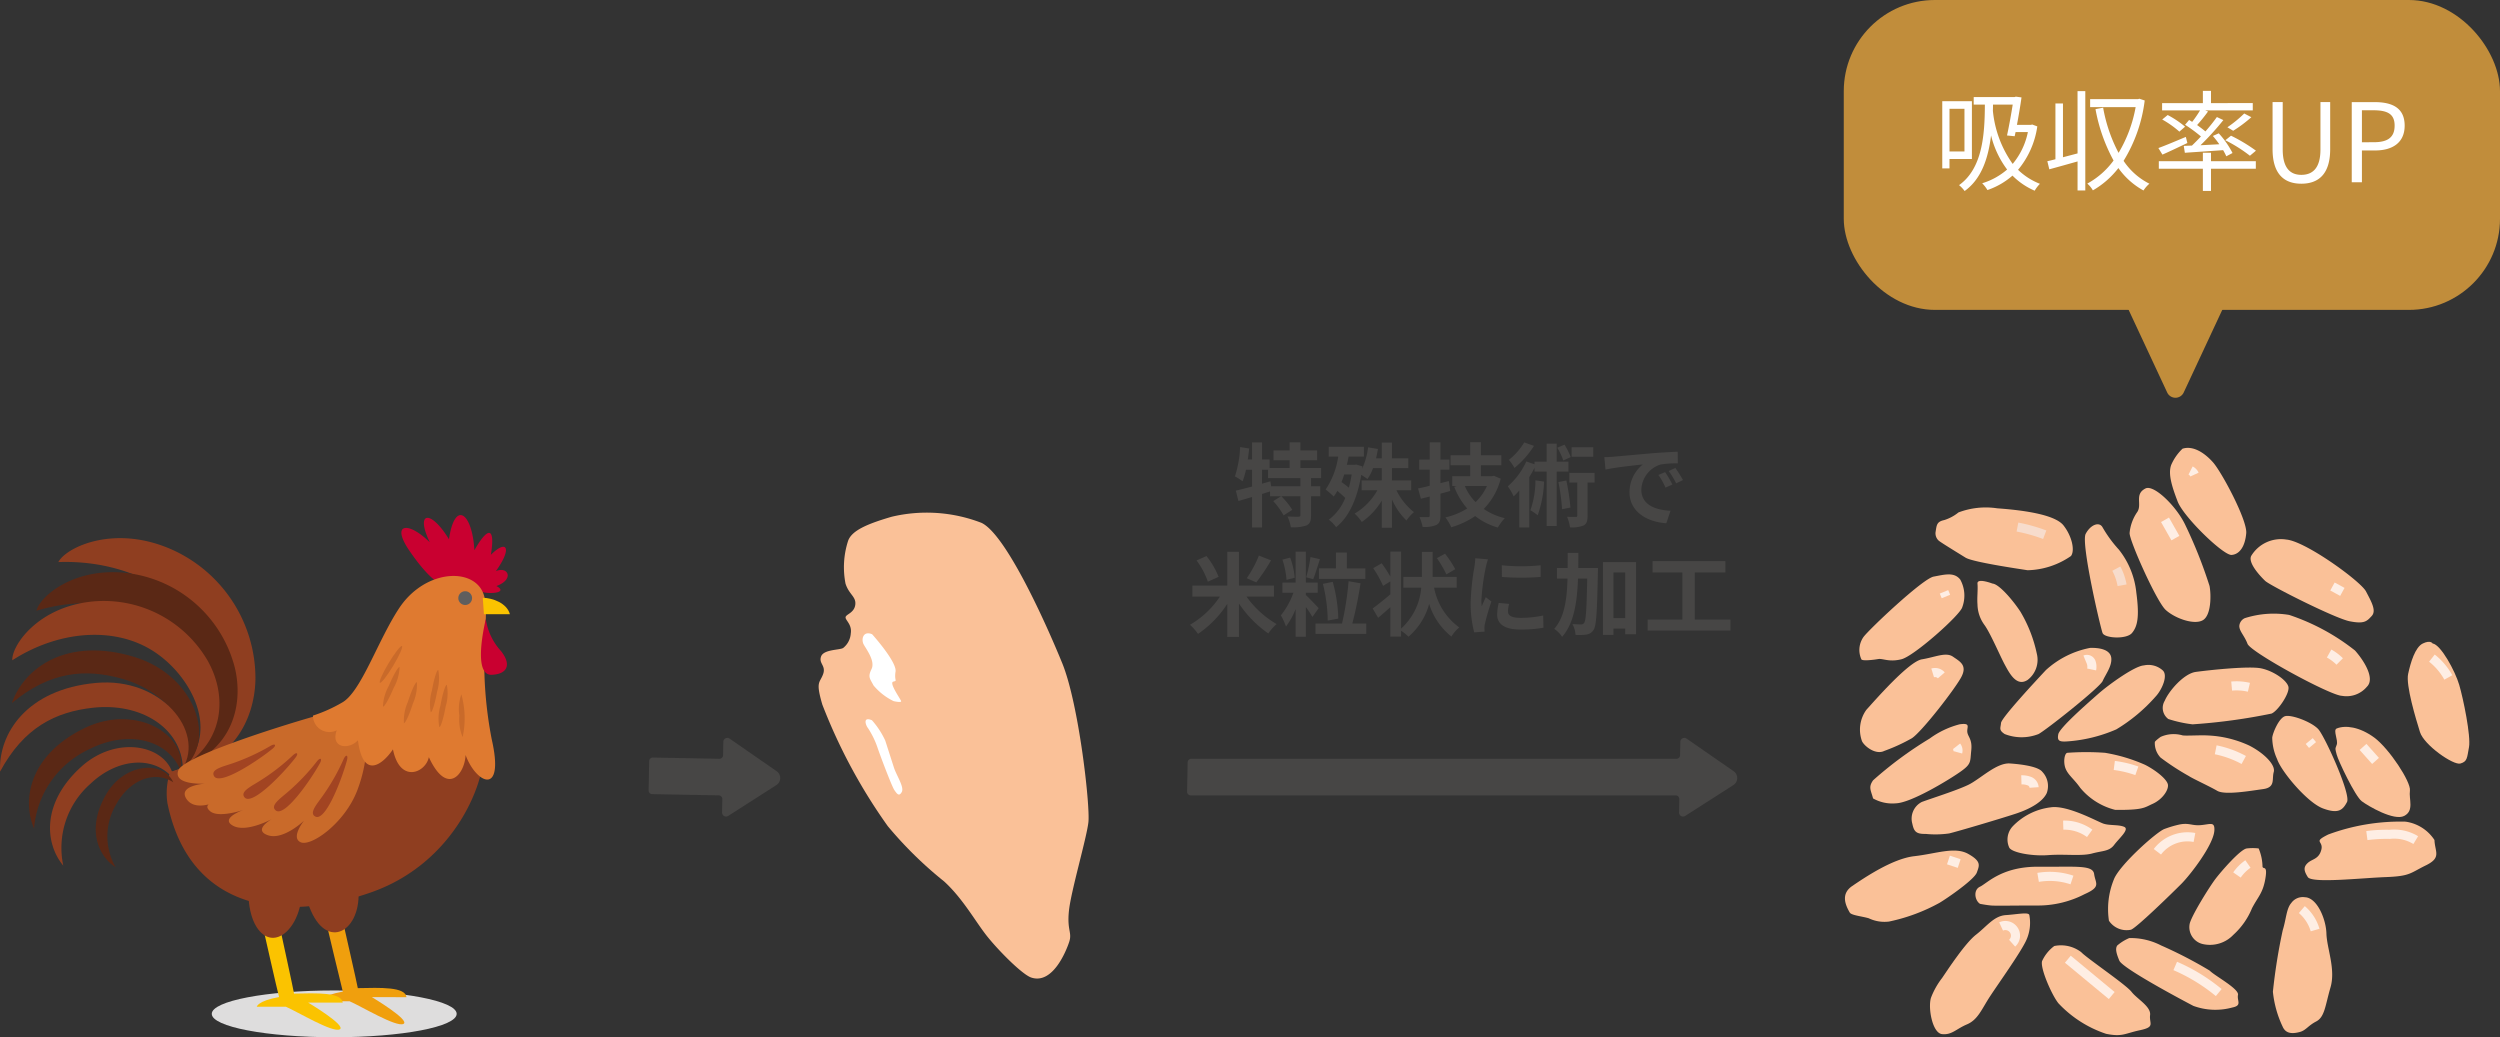 <svg xmlns="http://www.w3.org/2000/svg" width="274.295" height="113.805" viewBox="0 0 274.295 113.805">
  <rect x="0" y="0" width="274.295" height="113.805" fill="#333333" stroke="none"/>
  <g id="グループ_903" data-name="グループ 903" transform="translate(-480.705 -2011)">
    <path id="パス_2793" data-name="パス 2793" d="M-17.62-3.65h-3.21l-.08-.54-.92.26V-5.46h.66v.91h3.55Zm2.27-.9v-1.1h-2.27V-6.5h1.84V-7.58h-1.84v-.89H-18.8v.89h-1.77V-6.5h1.77v.85H-21v-.94h-.83V-8.46h-1.09v1.87h-.47q.09-.6.15-1.2l-.99-.16a12.161,12.161,0,0,1-.57,3.22,6.366,6.366,0,0,1,.84.54,8.09,8.09,0,0,0,.37-1.27h.67v1.84c-.67.18-1.29.34-1.78.45l.28,1.14c.45-.13.96-.28,1.5-.44V.87h1.09V-2.8c.29-.09.59-.19.88-.28v.53h1.21l-.86.53A8,8,0,0,1-19.46-.45l.95-.61a7.843,7.843,0,0,0-1.2-1.49h2.09V-.48c0,.13-.04.16-.21.17s-.7,0-1.2-.02A4.332,4.332,0,0,1-18.67.85a4.539,4.539,0,0,0,1.72-.2c.4-.19.5-.51.5-1.11V-2.55h1.01v-1.1h-1.01v-.9Zm3.36-.39a14.187,14.187,0,0,1-.31,1.45c-.26-.22-.54-.43-.81-.62.11-.26.21-.54.3-.83Zm6.53,1.73V-4.29H-7.57V-5.64h1.79V-6.71H-7.57V-8.44H-8.69v1.73h-.63c.08-.33.15-.68.21-1.03l-1.08-.18a8.016,8.016,0,0,1-.65,2.34l.03-.25-.68-.2-.2.03h-.83c.07-.29.14-.6.19-.9h1.68V-7.98h-3.86V-6.9h1.04a8.687,8.687,0,0,1-1.38,3.61,9.863,9.863,0,0,1,.89.77,4.683,4.683,0,0,0,.39-.62,9.585,9.585,0,0,1,.87.78A5.573,5.573,0,0,1-14.5.02a3.894,3.894,0,0,1,.8.82c1.34-1.05,2.3-2.99,2.76-5.74.24.15.53.34.68.46a4.991,4.991,0,0,0,.61-1.2h.96v1.35H-10.9v1.08h1.73a6.908,6.908,0,0,1-2.5,2.56,4.984,4.984,0,0,1,.79.92A7.717,7.717,0,0,0-8.69-2.07V.9h1.12V-2.2A7.253,7.253,0,0,0-5.98.11a4.535,4.535,0,0,1,.82-.92,6.934,6.934,0,0,1-1.92-2.4Zm4.13-1.01-.92.23V-5.47h.98v-1.1h-.98v-1.9H-3.43v1.9H-4.58v1.1h1.15V-3.7c-.48.12-.91.22-1.28.29l.31,1.13.97-.24V-.46c0,.15-.04.2-.19.2-.13,0-.54,0-.93-.01A5.171,5.171,0,0,1-4.21.81,3.329,3.329,0,0,0-2.7.6c.34-.19.45-.47.45-1.05V-2.84c.36-.09.72-.19,1.07-.29Zm4.18.54A5.573,5.573,0,0,1,1.6-1.91,5.715,5.715,0,0,1,.42-3.68ZM3.6-4.8l-.21.05H2.19v-1.2H4.43v-1.1H2.19V-8.48H1.01v1.43H-1.14v1.1H1.01v1.2H-.96v1.07h.52l-.3.09A7.919,7.919,0,0,0,.68-1.21a7.711,7.711,0,0,1-2.39.98A4.884,4.884,0,0,1-1.07.85,9.209,9.209,0,0,0,1.56-.38,7.128,7.128,0,0,0,4.05.88,5.175,5.175,0,0,1,4.81-.15,6.754,6.754,0,0,1,2.5-1.16,7.312,7.312,0,0,0,4.36-4.48ZM14.51-7.93H12.14v1.04h2.37ZM12.04-6.85a7.826,7.826,0,0,0-.68-1.36l-.79.33a8.24,8.24,0,0,1,.66,1.4ZM6.94-8.46A7.006,7.006,0,0,1,5.26-6.55a6.345,6.345,0,0,1,.61.89A9.947,9.947,0,0,0,8.01-8.08ZM8.17-4.3a10.045,10.045,0,0,1-.55,3.28,8.592,8.592,0,0,1,.8.55,12.543,12.543,0,0,0,.7-3.69Zm3.62-.96V-6.35H10.5V-8.32H9.4v1.97H8.07v.29l-.9-.31A8.164,8.164,0,0,1,5.14-3.64a6.257,6.257,0,0,1,.64,1.1c.21-.19.41-.41.62-.64V.87H7.49V-4.65a11.563,11.563,0,0,0,.58-1.02v.41H9.4V.71h1.1V-5.26Zm-1.1,1.15a21.726,21.726,0,0,1,.4,2.98l.92-.18a23.883,23.883,0,0,0-.45-2.97Zm3.97-1.01H11.89v1.06h.87V-.44c0,.13-.04.16-.17.16s-.54,0-.95-.02A4.39,4.39,0,0,1,11.96.86a3.289,3.289,0,0,0,1.5-.21c.35-.19.43-.51.43-1.07V-4.06h.77ZM22.4-5.2l-.74.31a7.716,7.716,0,0,1,.78,1.39l.76-.34A13.106,13.106,0,0,0,22.4-5.2Zm1.12-.46-.73.34a8.8,8.8,0,0,1,.82,1.35l.75-.36A14.958,14.958,0,0,0,23.52-5.66ZM15.73-6.84l.13,1.36c1.15-.25,3.23-.47,4.09-.56a3.927,3.927,0,0,0-1.46,3.05c0,2.15,1.96,3.27,4.04,3.4l.46-1.37c-1.68-.08-3.2-.67-3.2-2.3a3.006,3.006,0,0,1,2.09-2.77,10.226,10.226,0,0,1,1.91-.13l-.01-1.28c-.7.03-1.78.09-2.8.17-1.81.16-3.45.31-4.28.38C16.51-6.87,16.13-6.85,15.73-6.84Zm-37.9,10.8A12.779,12.779,0,0,1-23.5,6.44l1.04.46a21.543,21.543,0,0,0,1.62-2.42Zm-4.42,2.33a9.127,9.127,0,0,0-1.33-2.28l-1.09.48a8.716,8.716,0,0,1,1.24,2.33Zm6.07,2.17V7.25h-3.84V3.54h-1.28V7.25h-3.83V8.46h3.02a9.961,9.961,0,0,1-3.28,3.09,6.433,6.433,0,0,1,.88,1,11.6,11.6,0,0,0,3.21-3.29v3.62h1.28V9.22a12.429,12.429,0,0,0,3.22,3.28,5.64,5.64,0,0,1,.91-1.03,10.614,10.614,0,0,1-3.3-3.01Zm4.94-3.1V6.51h5.09V5.36h-2.03V3.62h-1.2V5.36Zm2.12,5.51a16.374,16.374,0,0,0-.61-4.03l-1.08.22a17.12,17.12,0,0,1,.53,4.03Zm-3.05-6.75a17.459,17.459,0,0,1-.47,2.22l.77.21c.22-.55.49-1.44.73-2.2Zm-1.73,2.27a8.479,8.479,0,0,0-.5-2.21l-.85.22a9.309,9.309,0,0,1,.45,2.22Zm2.63,3.33c-.21-.22-1.04-1.09-1.41-1.44V8.03h1.3V6.92h-1.3V3.53h-1.12V6.92h-1.45V8.03h1.21a8.711,8.711,0,0,1-1.38,2.49,7.064,7.064,0,0,1,.56,1.22,8,8,0,0,0,1.06-1.92v3.04h1.12V9.6a12.553,12.553,0,0,1,.72,1.09Zm3.69,1.69A44.389,44.389,0,0,0-11.02,7l-1.31-.23a33.664,33.664,0,0,1-.72,4.64h-2.91v1.14h5.57V11.41ZM-.63,5.45a11.242,11.242,0,0,0-1.12-1.7l-.89.49A12.437,12.437,0,0,1-1.6,6.02Zm.16,2.03V6.3H-3.11V3.55H-4.29V6.3H-6.32V7.48h1.96a6.775,6.775,0,0,1-2.21,4.49V3.52H-7.75V6.26A15.186,15.186,0,0,0-8.7,4.8l-.93.54A11.745,11.745,0,0,1-8.55,7.28l.8-.49V8.21c-.72.62-1.46,1.2-1.94,1.55l.6,1.02c.42-.34.88-.75,1.34-1.16v3.23h1.18V12.2a5.131,5.131,0,0,1,.81.66,7.235,7.235,0,0,0,2.27-3.6,7.38,7.38,0,0,0,2.44,3.58,4.168,4.168,0,0,1,.86-1A7.022,7.022,0,0,1-2.95,7.48ZM4.48,5.02,4.49,6.3a27.408,27.408,0,0,0,4.25,0V5.02A20.206,20.206,0,0,1,4.48,5.02ZM4.14,9.15a6.1,6.1,0,0,0-.17,1.29c0,1.01.81,1.63,2.52,1.63a13.765,13.765,0,0,0,2.56-.2l-.03-1.34a11.413,11.413,0,0,1-2.48.26c-1,0-1.38-.26-1.38-.7a3.259,3.259,0,0,1,.12-.83ZM1.57,4.25a7.4,7.4,0,0,1-.1.97,27.458,27.458,0,0,0-.41,3.92,12.642,12.642,0,0,0,.39,3.24l1.14-.08c-.01-.14-.01-.3-.02-.41a2.909,2.909,0,0,1,.06-.46A23.876,23.876,0,0,1,3.34,9l-.62-.48c-.14.32-.3.65-.44,1a4.779,4.779,0,0,1-.04-.64,24.485,24.485,0,0,1,.48-3.63,8.323,8.323,0,0,1,.24-.88Zm11.3,1.07c.01-.54.01-1.09.01-1.65H11.71c0,.57,0,1.12-.01,1.65H10.53V6.48h1.16c-.07,2.34-.34,4.25-1.46,5.52a3.133,3.133,0,0,1,.87.87c1.29-1.48,1.64-3.72,1.74-6.39h1.01c-.06,3.34-.14,4.58-.33,4.85a.362.362,0,0,1-.34.18c-.19,0-.55-.01-.95-.04a2.867,2.867,0,0,1,.34,1.19,5.635,5.635,0,0,0,1.21-.04,1.064,1.064,0,0,0,.77-.51c.31-.46.38-1.99.47-6.25.01-.15.01-.54.01-.54Zm3.86,5.5V5.81h1.29v5.01ZM15.58,4.67v7.99h1.15v-.69h1.29v.62h1.19V4.67Zm10.07,6.31V5.81h3.36V4.57H21.02V5.81h3.27v5.17H20.48v1.2h9.09v-1.2Z" transform="translate(641 2068)" fill="#474645"/>
    <g id="グループ_773" data-name="グループ 773" transform="translate(683.129 2060.141)">
      <g id="グループ_577" data-name="グループ 577" transform="translate(0 0)">
        <path id="パス_1817" data-name="パス 1817" d="M240.47,468.821c1.136-.367,2.391.417,3.347,1.493s3.765,6.335,3.646,7.77-.717,2.331-1.613,2.391-5.26-4.155-5.917-5.872-1.057-3.054-.7-4.01A5.47,5.47,0,0,1,240.47,468.821Z" transform="translate(-203.434 -468.73)" fill="#fac198"/>
        <path id="パス_1818" data-name="パス 1818" d="M237.149,472.451c.909-.454,3.349,1.913,4.334,3.945a51.1,51.1,0,0,1,2.689,6.753c.18.927.21,3.228-.747,3.765s-3.052-.209-4.064-1.136-4.018-7.668-3.959-8.445a4.788,4.788,0,0,1,.851-2.313C236.791,474.185,235.9,473.08,237.149,472.451Z" transform="translate(-204.17 -468)" fill="#fac198"/>
        <path id="パス_1819" data-name="パス 1819" d="M248.064,481.648s-1.973-1.838-1.524-2.734a3.807,3.807,0,0,1,3.855-1.793c2.106.179,8.158,4.571,8.741,5.693s1.164,2.106.627,2.689-.807.9-2.421.583S248.535,482.132,248.064,481.648Z" transform="translate(-201.965 -467.062)" fill="#fac198"/>
        <path id="パス_1820" data-name="パス 1820" d="M246.026,484.4a10.387,10.387,0,0,1,4.885-.359,23.684,23.684,0,0,1,7.217,3.9c.851.941,2.286,3.048,1.3,3.99a2.915,2.915,0,0,1-2.734.986c-1.3-.044-10-4.779-10.355-5.706s-.9-1.377-.9-1.96A1.026,1.026,0,0,1,246.026,484.4Z" transform="translate(-202.17 -465.713)" fill="#fac198"/>
        <path id="パス_1821" data-name="パス 1821" d="M263.58,486.655c.9.127,2.466,3.012,2.914,4.528s1.3,5.64,1.076,6.85-.18,1.569-.941,1.793-3.99-2.017-4.437-3.451-1.57-5.137-1.3-6.379.761-2.931,1.613-3.341S263.58,486.655,263.58,486.655Z" transform="translate(-199.101 -465.195)" fill="#fac198"/>
        <path id="パス_1822" data-name="パス 1822" d="M254.375,494.433c.941-.385,2.508-.193,4.128,1s4.041,4.871,3.907,5.813.493,2.2-.627,2.779-3.945-1.076-4.662-1.614-2.577-4.437-2.745-5.11-.191-.583,0-1.076S253.944,494.609,254.375,494.433Z" transform="translate(-200.422 -463.645)" fill="#fac198"/>
        <path id="パス_1823" data-name="パス 1823" d="M239.041,494.473a1.513,1.513,0,0,1-.392-2c.452-1.076,2.1-2.988,3.41-3.167s5.805-.676,7.171-.389,2.81,1.3,2.988,2.011-1.166,2.68-1.853,2.95a64.136,64.136,0,0,1-8.665,1.18A13.727,13.727,0,0,1,239.041,494.473Z" transform="translate(-203.563 -464.726)" fill="#fac198"/>
        <path id="パス_1824" data-name="パス 1824" d="M248.454,495.638c.049-.5.718-2.126,1.39-2.35s2.958.627,3.676,1.434,3.587,7.127,3.138,7.978-.92,1.346-2.645.7-4.571-4.057-5.02-5.4A5.8,5.8,0,0,1,248.454,495.638Z" transform="translate(-201.573 -463.845)" fill="#fac198"/>
        <path id="パス_1825" data-name="パス 1825" d="M239.548,492.069a18.324,18.324,0,0,1-4.3,3.586,16.336,16.336,0,0,1-5.29,1.312c-.986.078-1.21-.056-1.076-.773s3.227-3.415,4.393-4.442,3.987-3.056,5-3.117a2.338,2.338,0,0,1,2.037.52C240.982,489.693,240.248,491.336,239.548,492.069Z" transform="translate(-205.476 -464.769)" fill="#fac198"/>
        <path id="パス_1826" data-name="パス 1826" d="M223.649,495.271c-.049.58-.269.761.4,1.21a5.07,5.07,0,0,0,3.721,0c.9-.493,6.724-5.11,7.037-5.827s1.03-1.614.941-2.51-1.21-1.15-2.33-1.113a9.989,9.989,0,0,0-4.841,2.43C227.549,490.564,223.7,494.688,223.649,495.271Z" transform="translate(-206.526 -465.085)" fill="#fac198"/>
        <path id="パス_1827" data-name="パス 1827" d="M233.25,487.649c-.231-.592-2.391-9.862-1.853-10.878s1.494-1.374,1.853-.717a13.761,13.761,0,0,0,1.793,2.45,9.049,9.049,0,0,1,1.913,4.721c.359,2.69.12,3.709-.478,4.424S233.478,488.234,233.25,487.649Z" transform="translate(-204.985 -467.337)" fill="#fac198"/>
        <path id="パス_1828" data-name="パス 1828" d="M217.651,476.87c.125-.776.119-1.136.956-1.315a4.7,4.7,0,0,0,1.554-.836,8.452,8.452,0,0,1,4.258-.452c2.973.212,6.352.7,7.277,1.886s1.263,2.749.811,3.347a8.7,8.7,0,0,1-4.756,1.561c-1.194-.187-6.035-.9-6.813-1.383s-2.63-1.612-2.928-1.852A1.081,1.081,0,0,1,217.651,476.87Z" transform="translate(-207.708 -467.636)" fill="#fac198"/>
        <path id="パス_1829" data-name="パス 1829" d="M210.895,489.618a2.481,2.481,0,0,1,.224-2.43c.537-.77,6.5-6.418,7.71-6.642s2.241-.523,2.914.321a3.634,3.634,0,0,1,.223,3.041c-.223.851-5.288,5.368-6.678,5.709s-2.017-.115-2.555-.022S210.985,489.828,210.895,489.618Z" transform="translate(-209.095 -466.424)" fill="#fac198"/>
        <path id="パス_1830" data-name="パス 1830" d="M213.4,498.208c-.962.481-2.211-.538-2.45-1.076a3.725,3.725,0,0,1,.477-3.426c.957-1.056,4.662-5.314,6.1-5.546s2.63-.83,3.407-.291,1.613.945.9,2.265-4.3,5.953-5.408,6.684A19.4,19.4,0,0,1,213.4,498.208Z" transform="translate(-209.083 -464.961)" fill="#fac198"/>
        <path id="パス_1831" data-name="パス 1831" d="M223.133,481.194c.744.053,2.3,1.906,3.075,3.1A15.089,15.089,0,0,1,228,488.9a2.772,2.772,0,0,1-1.016,2.868c-1.2.777-1.973-.694-2.51-1.692s-1.554-3.408-2.211-4.324a3.922,3.922,0,0,1-.777-2.29c-.06-.717.06-1.6,0-2.264S223.133,481.194,223.133,481.194Z" transform="translate(-206.945 -466.306)" fill="#fac198"/>
        <path id="パス_1832" data-name="パス 1832" d="M211.981,502.159c-.239-.9-.538-1.222,0-1.986a41.784,41.784,0,0,1,6.215-4.588,9.609,9.609,0,0,1,3.287-1.56c1.256-.174.777.3.837.843s.568.777.433,2.031.046,1.465-1.21,2.347-5.378,3.391-7.052,3.45A4.284,4.284,0,0,1,211.981,502.159Z" transform="translate(-208.895 -463.698)" fill="#fac198"/>
        <path id="パス_1833" data-name="パス 1833" d="M229.771,496.641a28.636,28.636,0,0,1,4.124,0,18.116,18.116,0,0,1,4.393,1.317c1.211.612,2.421,1.6,2.511,2.18s-.6,1.626-1.7,2.114c-.879.389-.967.682-4.078.652a7.277,7.277,0,0,1-3.843-2.419c-.684-.975-1.352-1.423-1.62-2.141S229.457,496.672,229.771,496.641Z" transform="translate(-205.362 -463.186)" fill="#fac198"/>
        <path id="パス_1834" data-name="パス 1834" d="M245.1,503.857c.058-1.019-.448-.679-1.48-.59s-1.3-.307-2.464-.041a11.946,11.946,0,0,0-1.483.445c-.8.224-5.011,3.989-5.6,5.558a8.627,8.627,0,0,0-.541,4.527,2.322,2.322,0,0,0,2.421.986c.627-.224,4.527-4.034,5.513-5.02S245.01,505.433,245.1,503.857Z" transform="translate(-204.568 -461.877)" fill="#fac198"/>
        <path id="パス_1835" data-name="パス 1835" d="M216.991,505.333c-1.056.022-1.281-.272-1.461-1.124a2.056,2.056,0,0,1,1.031-2.376c.941-.359,3.81-1.254,5.11-1.883s3.093-2.45,4.572-2.346,3.131.362,3.56.928a2.259,2.259,0,0,1,.48,2.314c-.41.9-1.664,1.7-3.458,2.286s-6.32,1.927-7.261,2.151A10.741,10.741,0,0,1,216.991,505.333Z" transform="translate(-208.139 -462.979)" fill="#fac198"/>
        <path id="パス_1836" data-name="パス 1836" d="M209.887,512.374c-.508-.869-.986-2.061.269-2.913s4.393-3,6.814-3.273,4.437-1.081,5.917-.248,1.21,1.279.941,2.041-3.183,2.78-4.08,3.317a19.858,19.858,0,0,1-5.558,2.063,3.993,3.993,0,0,1-2.216-.359C211.231,512.779,210.066,512.68,209.887,512.374Z" transform="translate(-209.358 -461.39)" fill="#fac198"/>
        <path id="パス_1837" data-name="パス 1837" d="M224.412,506.014c.224.56,2.484.987,4.289.851s3.644.135,4.81-.179,1.882-.224,2.42-.941,1.7-1.7,1.12-1.973-1.613-.134-2.286-.359-3.944-2.061-5.783-1.793a6.938,6.938,0,0,0-4.2,2.107A2.123,2.123,0,0,0,224.412,506.014Z" transform="translate(-206.396 -462.183)" fill="#fac198"/>
        <path id="パス_1838" data-name="パス 1838" d="M221.8,511.124c-.572-.359-.772-1.524,0-1.883s2.386-2.225,6.42-2.189,5.961-.233,6.1.8.807,1.39-1.03,2.2a11.14,11.14,0,0,1-5.365,1.254c-2.434,0-4.361.046-4.9,0S221.8,511.124,221.8,511.124Z" transform="translate(-206.98 -461.097)" fill="#fac198"/>
        <path id="パス_1839" data-name="パス 1839" d="M238.339,495.226a3.485,3.485,0,0,1,2.376-.18c.269.09,2.017-.04,2.913.025a11.973,11.973,0,0,1,4.438,1.1c1.658.845,2.914,2.145,2.69,2.907s.224,1.682-1.166,1.872-4.188.684-5.029.191-2.707-1.345-3.1-1.614a27.3,27.3,0,0,1-3.124-2.036,2.3,2.3,0,0,1-.628-1.69C237.711,495.675,238.339,495.226,238.339,495.226Z" transform="translate(-203.71 -463.513)" fill="#fac198"/>
        <path id="パス_1840" data-name="パス 1840" d="M248.473,505.385a5.413,5.413,0,0,1,.423,2c.077.348.578-.24.308,1.336s-.808,1.966-1.463,3.226a7.989,7.989,0,0,1-2.04,2.91,3.536,3.536,0,0,1-3.244,1.042,1.906,1.906,0,0,1-1.567-2.172c.115-.825,2.193-4.149,2.848-5.007s2.733-3.247,3.426-3.334A5.512,5.512,0,0,1,248.473,505.385Z" transform="translate(-203.081 -461.436)" fill="#fac198"/>
        <path id="パス_1841" data-name="パス 1841" d="M228.735,514.317a3.652,3.652,0,0,1,2.958.673c.627.672,4.885,3.541,5.514,4.347s2.157,1.614,2.042,2.555.6,1.3-1.1,1.659-1.928.761-3.721.4a12.636,12.636,0,0,1-5.244-3.361c-.717-.9-2-3.81-1.787-4.617A4.239,4.239,0,0,1,228.735,514.317Z" transform="translate(-205.77 -459.662)" fill="#fac198"/>
        <path id="パス_1842" data-name="パス 1842" d="M235.61,513.581a7.281,7.281,0,0,1,3.492.808,47.3,47.3,0,0,1,5.339,2.765c.447.506,3.232,1.985,3.1,2.657s.49,1.166-.631,1.39a7.009,7.009,0,0,1-4.268-.18c-1.29-.673-7.767-4.122-8.122-4.965s-.456-1.345-.219-1.668A5.078,5.078,0,0,1,235.61,513.581Z" transform="translate(-204.416 -459.799)" fill="#fac198"/>
        <path id="パス_1843" data-name="パス 1843" d="M265.662,504.947c.044,1.3.806,1.928-.941,2.78s-1.7,1.187-4.394,1.288-8.113.706-8.561,0-.493-1.109,0-1.557,1.21-.4,1.48-1.435-.987-.811.762-1.682a22.8,22.8,0,0,1,8.472-1.41A4.539,4.539,0,0,1,265.662,504.947Z" transform="translate(-200.981 -461.923)" fill="#fac198"/>
        <path id="パス_1844" data-name="パス 1844" d="M252.011,509.842c1.338.028,2.33,2.377,2.376,3.99s1.031,3.9.448,5.9-.628,3.247-1.57,3.74-1.12.986-1.837,1.166-1.48.224-1.838-.583a11.645,11.645,0,0,1-1.076-3.84,62.548,62.548,0,0,1,1.076-6.74c.4-1.3.4-2.376.941-3A1.548,1.548,0,0,1,252.011,509.842Z" transform="translate(-201.56 -460.541)" fill="#fac198"/>
        <path id="パス_1845" data-name="パス 1845" d="M218.466,518.409c.583-.851,2.51-3.81,3.721-4.751s1.971-2.063,3.271-2.151,2.52-.359,2.582,0a4.6,4.6,0,0,1-.456,3c-.736,1.434-2.946,4.527-3.858,5.917s-1.317,2.557-2.527,3.071-1.658,1.179-2.734,1.071-1.569-2.932-1.21-4.008A8.425,8.425,0,0,1,218.466,518.409Z" transform="translate(-207.808 -460.245)" fill="#fac198"/>
      </g>
      <path id="パス_1846" data-name="パス 1846" d="M225.141,475.974a17.7,17.7,0,0,1,2.991.843" transform="translate(-206.214 -467.287)" fill="none" stroke="#f7dccc" stroke-miterlimit="10" stroke-width="1"/>
      <path id="パス_1847" data-name="パス 1847" d="M234.187,479.778a6.2,6.2,0,0,1,.632,1.825" transform="translate(-204.412 -466.529)" fill="none" stroke="#f7dccc" stroke-miterlimit="10" stroke-width="1"/>
      <path id="パス_1848" data-name="パス 1848" d="M240.98,470.8a.953.953,0,0,1,.431.446" transform="translate(-203.059 -468.318)" fill="none" stroke="#feeee4" stroke-miterlimit="10" stroke-width="1"/>
      <path id="パス_1849" data-name="パス 1849" d="M238.641,475.309l1.14,2.009" transform="translate(-203.525 -467.419)" fill="none" stroke="#feeee4" stroke-miterlimit="10" stroke-width="1"/>
      <path id="パス_1850" data-name="パス 1850" d="M253.962,481.412l1.085.592" transform="translate(-200.473 -466.203)" fill="none" stroke="#feeee4" stroke-miterlimit="10" stroke-width="1"/>
      <path id="パス_1851" data-name="パス 1851" d="M253.657,487.543a5.374,5.374,0,0,1,1.162.875" transform="translate(-200.534 -464.982)" fill="none" stroke="#feeee4" stroke-miterlimit="10" stroke-width="1"/>
      <path id="パス_1852" data-name="パス 1852" d="M244.739,490.527a5.91,5.91,0,0,1,1.892.132" transform="translate(-202.31 -464.393)" fill="none" stroke="#feeee4" stroke-miterlimit="10" stroke-width="1"/>
      <path id="パス_1853" data-name="パス 1853" d="M237.155,489.729" transform="translate(-203.821 -464.547)" fill="none" stroke="#feeee4" stroke-miterlimit="10" stroke-width="1"/>
      <path id="パス_1854" data-name="パス 1854" d="M231.335,488.122a.5.5,0,0,1,.656.276,1.464,1.464,0,0,1,.054.789" transform="translate(-204.98 -464.876)" fill="none" stroke="#feeee4" stroke-miterlimit="10" stroke-width="1"/>
      <path id="パス_1855" data-name="パス 1855" d="M263.062,487.965a7,7,0,0,1,1.8,2.12" transform="translate(-198.661 -464.898)" fill="none" stroke="#feeee4" stroke-miterlimit="10" stroke-width="1"/>
      <path id="パス_1856" data-name="パス 1856" d="M256.759,496.09l1.372,1.536" transform="translate(-199.916 -463.28)" fill="none" stroke="#feeee4" stroke-miterlimit="10" stroke-width="1"/>
      <path id="パス_1857" data-name="パス 1857" d="M251.837,495.552l.363.436" transform="translate(-200.897 -463.387)" fill="none" stroke="#feeee4" stroke-miterlimit="10" stroke-width="1"/>
      <path id="パス_1858" data-name="パス 1858" d="M243.28,496.352a10.92,10.92,0,0,1,3.076,1.119" transform="translate(-202.601 -463.227)" fill="none" stroke="#feeee4" stroke-miterlimit="10" stroke-width="1"/>
      <path id="パス_1859" data-name="パス 1859" d="M218.42,481.9l.211.512" transform="translate(-207.553 -466.106)" fill="none" stroke="#feeee4" stroke-miterlimit="10" stroke-width="1"/>
      <path id="パス_1860" data-name="パス 1860" d="M217.384,489.325a.9.9,0,0,1,.946.27" transform="translate(-207.759 -464.636)" fill="none" stroke="#feeee4" stroke-miterlimit="10" stroke-width="1"/>
      <path id="パス_1861" data-name="パス 1861" d="M219.568,496.034a.744.744,0,0,1,.132.657" transform="translate(-207.324 -463.291)" fill="none" stroke="#feeee4" stroke-miterlimit="10" stroke-width="1"/>
      <path id="パス_1862" data-name="パス 1862" d="M225.5,499.1a2.362,2.362,0,0,1,.889.148.8.8,0,0,1,.507.691" transform="translate(-206.143 -462.68)" fill="none" stroke="#feeee4" stroke-miterlimit="10" stroke-width="1"/>
      <path id="パス_1863" data-name="パス 1863" d="M234,497.785a11.943,11.943,0,0,1,2.475.588" transform="translate(-204.449 -462.942)" fill="none" stroke="#feeee4" stroke-miterlimit="10" stroke-width="1"/>
      <path id="パス_1864" data-name="パス 1864" d="M229.33,503.246a4.681,4.681,0,0,1,2.9.9" transform="translate(-205.38 -461.854)" fill="none" stroke="#feeee4" stroke-miterlimit="10" stroke-width="1"/>
      <path id="パス_1865" data-name="パス 1865" d="M218.828,506.435l1.179.39" transform="translate(-207.472 -461.219)" fill="none" stroke="#feeee4" stroke-miterlimit="10" stroke-width="1"/>
      <path id="パス_1866" data-name="パス 1866" d="M227.031,508.044a7.621,7.621,0,0,1,3.713.287" transform="translate(-205.838 -460.92)" fill="none" stroke="#feeee4" stroke-miterlimit="10" stroke-width="1"/>
      <path id="パス_1867" data-name="パス 1867" d="M237.944,505.956a4.148,4.148,0,0,1,4.068-1.569" transform="translate(-203.664 -461.642)" fill="none" stroke="#feeee4" stroke-miterlimit="10" stroke-width="1"/>
      <path id="パス_1868" data-name="パス 1868" d="M246.43,506.8a4.826,4.826,0,0,0-1.205,1.208" transform="translate(-202.214 -461.146)" fill="none" stroke="#feeee4" stroke-miterlimit="10" stroke-width="1"/>
      <path id="パス_1869" data-name="パス 1869" d="M257.109,504.223a16.632,16.632,0,0,1,2.505-.134,4.546,4.546,0,0,1,2.86.631" transform="translate(-199.846 -461.686)" fill="none" stroke="#feeee4" stroke-miterlimit="10" stroke-width="1"/>
      <path id="パス_1870" data-name="パス 1870" d="M251.16,510.971a4.671,4.671,0,0,1,1.455,2.246" transform="translate(-201.031 -460.315)" fill="none" stroke="#feeee4" stroke-miterlimit="10" stroke-width="1"/>
      <path id="パス_1871" data-name="パス 1871" d="M239.577,516.129a19.759,19.759,0,0,1,4.774,2.919" transform="translate(-203.339 -459.288)" fill="none" stroke="#feeee4" stroke-miterlimit="10" stroke-width="1"/>
      <path id="パス_1872" data-name="パス 1872" d="M229.752,515.513l4.814,3.986" transform="translate(-205.296 -459.411)" fill="none" stroke="#feeee4" stroke-miterlimit="10" stroke-width="1"/>
      <path id="パス_1873" data-name="パス 1873" d="M223.645,512.532a1.111,1.111,0,0,1,1.208,1.836" transform="translate(-206.512 -460.023)" fill="none" stroke="#feeee4" stroke-miterlimit="10" stroke-width="1"/>
    </g>
    <g id="グループ_576" data-name="グループ 576" transform="translate(438.491 1598.787)">
      <ellipse id="楕円形_65" data-name="楕円形 65" cx="13.435" cy="2.567" rx="13.435" ry="2.567" transform="translate(65.449 520.884)" fill="#dedddd"/>
      <g id="グループ_575" data-name="グループ 575">
        <path id="パス_1788" data-name="パス 1788" d="M79.884,513.522s1.522,6.674,1.588,7.107c2.5-.053,5.214-.154,5.342.993-2.766,0-3.8-.006-3.8-.006s4.249,2.535,3.469,2.937-4.66-1.948-5.918-2.485c-1.324,0-3.182,0-3.182,0s.1-.64,2.444-1.059c-.285-1.09-1.748-7.28-1.748-7.28Z" fill="#f09f0d"/>
        <path id="パス_1789" data-name="パス 1789" d="M73.035,514.467s1.376,6.327,1.442,6.76c2.5-.054,5.215-.154,5.342.992-2.766,0-3.8-.006-3.8-.006s4.249,2.535,3.469,2.937-4.66-1.948-5.918-2.484l-3.182,0s.1-.64,2.444-1.059c-.285-1.09-1.6-6.932-1.6-6.932Z" fill="#fbc300"/>
        <path id="パス_1790" data-name="パス 1790" d="M81.554,510.082c.189,4.557-3.828,6.633-5.581,1.106C77.105,511.376,81.554,510.082,81.554,510.082Z" fill="#8f3e20"/>
        <path id="パス_1791" data-name="パス 1791" d="M75.185,511.408c-.483,2.341-1.886,3.831-3.2,3.693-1.2-.126-2.332-1.628-2.5-4.382C70.529,511.177,75.185,511.408,75.185,511.408Z" fill="#8f3e20"/>
        <path id="パス_1792" data-name="パス 1792" d="M94.929,477.134c1.312.339,3.018.043,1.749-.62,1.988-.719,1.3-2.214-.057-1.636,1.89-2.651,1.129-3.483-.55-1.791.508-3.117-.324-3.117-1.805-.508-.254-4.2-2.172-5.486-2.792-1.2-2.045-3.343-3.723-3.018-2.1.338-2.412-2.369-4.3-2.087-2.243.917s3.173,3.5,3.173,3.5A5.4,5.4,0,0,1,94.929,477.134Z" fill="#c90030"/>
        <path id="パス_1793" data-name="パス 1793" d="M95.25,494.162c.453,3.265-2.812,12.56-12.2,15.916s-20.012,2.278-22.467-9.753a7.413,7.413,0,0,1,.293-3.4,161.216,161.216,0,0,0,16.46-5.986C79.424,492.393,92.529,490.489,95.25,494.162Z" fill="#8f3e20"/>
        <path id="パス_1794" data-name="パス 1794" d="M60.878,496.928c6.41-.422,9.279-5.412,9.363-10.194a15.5,15.5,0,0,0-8.9-14.1c-6.4-2.994-11.852-.415-12.725,1.248,6.945-.25,13.224,2.786,16.01,7.859S67.192,495.1,60.878,496.928Z" fill="#8f3e20"/>
        <path id="パス_1795" data-name="パス 1795" d="M62.177,496.425c5.473-1.843,6.817-6.841,5.787-11.015a13.932,13.932,0,0,0-10.981-10.2c-6.255-1.126-10.394,2.37-10.77,4.016,5.977-1.817,12.133-.626,15.723,3.141S67.244,493.385,62.177,496.425Z" fill="#5a2815"/>
        <path id="パス_1796" data-name="パス 1796" d="M62.555,496.184c4.507-3.1,4.436-7.994,2.417-11.529a13.191,13.191,0,0,0-12.641-6.444c-5.987.6-8.851,4.85-8.767,6.447,4.972-3.2,10.886-3.713,15.131-1.213S66.382,492.1,62.555,496.184Z" fill="#8f3e20"/>
        <path id="パス_1797" data-name="パス 1797" d="M62.249,496.524c3.758-2.863,1.535-10.159-5.311-12.236-7.347-2.23-12.059,1.165-13.427,5.066,4.224-3.514,8.1-3.791,12.064-2.677C60.663,488.105,63.764,492.357,62.249,496.524Z" fill="#5a2815"/>
        <path id="パス_1798" data-name="パス 1798" d="M62.281,496.49c2.409-4.064-2.388-9.993-9.514-9.35-7.646.689-10.74,5.6-10.545,9.733,2.6-4.842,6.083-6.552,10.178-7.008C57.652,489.281,62.122,492.058,62.281,496.49Z" fill="#8f3e20"/>
        <path id="パス_1799" data-name="パス 1799" d="M62.04,496.763c.721-4.009-4.943-7.352-10.505-4.684-5.97,2.862-6.987,7.766-5.584,11.043a10.507,10.507,0,0,1,6.109-8.731C56.127,492.335,60.575,493.231,62.04,496.763Z" fill="#5a2815"/>
        <path id="パス_1800" data-name="パス 1800" d="M61.273,497.68c-.4-3.6-6.084-5.02-10.153-1.331-4.367,3.958-3.991,8.4-1.962,10.841a9.357,9.357,0,0,1,3-9C55.1,495.4,59.127,495.038,61.273,497.68Z" fill="#8f3e20"/>
        <path id="パス_1801" data-name="パス 1801" d="M61.224,498.044c-1.082-2.422-5.354-2.144-7.369,1.33-2.163,3.728-.913,6.739,1.043,7.988a6.84,6.84,0,0,1,.087-6.937C56.42,497.829,59.141,496.68,61.224,498.044Z" fill="#5a2815"/>
        <path id="パス_1802" data-name="パス 1802" d="M81.008,490.608c1.793.849,1.781,4.7.411,8.31s-5.069,6.211-6.21,5.708.365-2.374.365-2.374-2.283,2.192-3.973,1.6.457-1.781.457-1.781-2.831,1.553-4.293.731,1.188-1.735,1.188-1.735-2.786.959-3.7.137.639-1.005.639-1.005-2.329,1.1-3.242-.365,2.1-1.644,2.1-1.644-3.606.232-2.969-1.461c.606-1.608,12.549-5.277,15.521-6.08A5.22,5.22,0,0,1,81.008,490.608Z" fill="#c96a2a"/>
        <path id="パス_1803" data-name="パス 1803" d="M80.283,495.625c-.53,1.995-2.322,6.721-3.454,6.186-.773-.365.194-1.415.83-2.33a23.1,23.1,0,0,0,2.259-3.984C80.172,494.945,80.439,495.042,80.283,495.625Z" fill="#a24422"/>
        <path id="パス_1804" data-name="パス 1804" d="M77.311,495.962c-.995,1.807-3.874,5.962-4.844,5.17-.662-.54.53-1.326,1.367-2.061a23.105,23.105,0,0,0,3.153-3.322C77.367,495.275,77.6,495.432,77.311,495.962Z" fill="#a24422"/>
        <path id="パス_1805" data-name="パス 1805" d="M74.635,495.341c-1.259,1.635-4.736,5.3-5.574,4.374-.572-.635.726-1.23,1.665-1.829a23.086,23.086,0,0,0,3.621-2.8C74.794,494.671,75,494.862,74.635,495.341Z" fill="#a24422"/>
        <path id="パス_1806" data-name="パス 1806" d="M72.115,494.363c-1.6,1.308-5.812,4.1-6.418,3-.414-.748.985-1.035,2.035-1.4a23.165,23.165,0,0,0,4.161-1.914C72.422,493.746,72.582,493.98,72.115,494.363Z" fill="#a24422"/>
        <path id="パス_1807" data-name="パス 1807" d="M95.432,482c.089-2.677.419-4.6-.977-5.785-1.909-1.622-6.091-.856-8.462,2.749s-4.175,9.2-6.262,10.341a16.149,16.149,0,0,1-3.178,1.423,1.8,1.8,0,0,0,2.609,1.612c-.712,1.945,1.328,2.183,2.324,1.092.57,4.411,2.752,2.608,3.843,1,.759,3.794,3.6,2.561,3.937.853,1.992,4.317,3.937,1.9,4.032-.237,1.138,3.131,4.32,4.635,2.867-1.721A44.651,44.651,0,0,1,95.432,482Z" fill="#df7a30"/>
        <path id="パス_1808" data-name="パス 1808" d="M92.5,477.837a.755.755,0,1,0,.755-.755A.755.755,0,0,0,92.5,477.837Z" fill="#5f5e5e"/>
        <path id="パス_1809" data-name="パス 1809" d="M95.183,477.8c1.086.014,2.651.593,2.975,1.8H95.31Z" fill="#fbc300"/>
        <path id="パス_1810" data-name="パス 1810" d="M95.514,480.13a6.616,6.616,0,0,0,1.664,3.511c1.17,1.467.733,2.539-1.015,2.609S94.978,482.471,95.514,480.13Z" fill="#c90030"/>
        <g id="グループ_574" data-name="グループ 574">
          <path id="パス_1811" data-name="パス 1811" d="M90.54,489.619a5.045,5.045,0,0,0-.127,2.367c.158.028.47-.986.7-2.265a5.015,5.015,0,0,0,.127-2.367C91.08,487.326,90.768,488.34,90.54,489.619Z" fill="#c96a2a"/>
          <path id="パス_1812" data-name="パス 1812" d="M86.967,489.22a5.016,5.016,0,0,0-.437,2.33c.152.048.6-.916.989-2.154a5.047,5.047,0,0,0,.437-2.33C87.8,487.018,87.361,487.982,86.967,489.22Z" fill="#c96a2a"/>
          <path id="パス_1813" data-name="パス 1813" d="M92.612,490.749a5.038,5.038,0,0,0,.361,2.343,9.716,9.716,0,0,0-.142-4.7A5.024,5.024,0,0,0,92.612,490.749Z" fill="#c96a2a"/>
          <path id="パス_1814" data-name="パス 1814" d="M89.6,487.991a5.017,5.017,0,0,0-.126,2.366c.157.028.469-.986.7-2.265a5.022,5.022,0,0,0,.126-2.367C90.139,485.7,89.827,486.712,89.6,487.991Z" fill="#c96a2a"/>
          <path id="パス_1815" data-name="パス 1815" d="M84.877,487.459a5.029,5.029,0,0,0-.647,2.28c.148.062.676-.858,1.18-2.056a5.029,5.029,0,0,0,.647-2.28C85.91,485.341,85.381,486.261,84.877,487.459Z" fill="#c96a2a"/>
          <path id="パス_1816" data-name="パス 1816" d="M84.859,484.961c-.669,1.113-1.1,2.083-.963,2.165s.79-.753,1.46-1.867,1.1-2.083.963-2.165S85.529,483.847,84.859,484.961Z" fill="#c96a2a"/>
        </g>
      </g>
    </g>
    <g id="グループ_573" data-name="グループ 573" transform="translate(455.491 1599.787)">
      <path id="パス_1785" data-name="パス 1785" d="M138.367,518.47c2.328.766,3.8-2.837,4.153-3.9s-.257-1.262-.021-3.45,1.924-7.9,2.132-9.685-1.038-12.971-2.874-17.467-6.185-14.134-8.857-15.389a16.655,16.655,0,0,0-9.842-.672c-2.577.75-4.375,1.484-4.788,2.634a9.394,9.394,0,0,0-.287,4.71c.387,1.206,1.186,1.419,1.07,2.317s-1.012,1.029-1.063,1.359.722.785.57,1.773a2.222,2.222,0,0,1-.818,1.593c-.31.256-2.146.142-2.438.94s.573.99.212,1.967-.834.737-.08,3.312a60.2,60.2,0,0,0,7.183,13.344,42.955,42.955,0,0,0,6.19,6.072c2.088,1.911,3.45,4.447,4.752,6.064S137.4,518.154,138.367,518.47Z" fill="#fac198"/>
      <path id="パス_1786" data-name="パス 1786" d="M120.9,480.8s2.736,3.034,2.571,4.1.261.974-.247,1.1.838,1.96.86,2.149-.825-.009-.825-.009a6.662,6.662,0,0,1-2.2-1.718c-.421-.8-.642-.928-.22-1.807s-.577-2.163-.866-2.7S119.9,480.378,120.9,480.8Z" fill="#fff"/>
      <path id="パス_1787" data-name="パス 1787" d="M120.882,490.238a9.034,9.034,0,0,1,1.46,2.23l.946,2.944c.285.887,1.167,2.169.866,2.7s-.52.206-.81-.209-1.653-4.047-1.858-4.686a9.494,9.494,0,0,0-1.026-2.1C120.2,490.808,119.838,489.79,120.882,490.238Z" fill="#fff"/>
    </g>
    <path id="パス_1874" data-name="パス 1874" d="M108.087,501.748l5.313-3.4a.915.915,0,0,0,.028-1.518l-5.183-3.591a.44.44,0,0,0-.669.412l-.026,1.42a.4.4,0,0,1-.4.395l-7.31-.136a.4.4,0,0,0-.4.394l-.06,3.211a.4.4,0,0,0,.388.409l7.311.135a.4.4,0,0,1,.388.409l-.027,1.421A.44.44,0,0,0,108.087,501.748Z" transform="translate(452.491 1598.787)" fill="#474645"/>
    <path id="パス_2272" data-name="パス 2272" d="M108.087,501.748l5.313-3.4a.915.915,0,0,0,.028-1.518l-5.183-3.591a.44.44,0,0,0-.669.412l-.026,1.42a.4.4,0,0,1-.4.395H53.92a.4.4,0,0,0-.4.394l-.06,3.211a.4.4,0,0,0,.388.409h53.228a.4.4,0,0,1,.388.409l-.027,1.421A.44.44,0,0,0,108.087,501.748Z" transform="translate(557.491 1598.787)" fill="#474645"/>
    <g id="グループ_871" data-name="グループ 871" transform="translate(47 2.233)">
      <rect id="長方形_591" data-name="長方形 591" width="72" height="34" rx="10" transform="translate(636 2008.767)" fill="#c18d3b"/>
      <path id="パス_2794" data-name="パス 2794" d="M-22.758-8.064v4.68H-24.4v-4.68Zm.816,5.508V-8.9h-3.252v7.38h.792V-2.556Zm4.476-5.964c-.156,1-.4,2.364-.624,3.384l.84.084.1-.456H-15.8a7.912,7.912,0,0,1-1.668,3.492,12.05,12.05,0,0,1-2.172-5.832c.012-.228.012-.456.012-.672Zm2.148,2.184-.168.036H-17c.192-1.032.384-2.148.5-3.012l-.624-.084-.144.048h-4.476v.828h1.224c-.012,3.264-.252,7-2.832,8.832a3.449,3.449,0,0,1,.612.648c1.872-1.344,2.6-3.648,2.9-6.1A10.266,10.266,0,0,0-18.078-1.4,7.515,7.515,0,0,1-20.814.108a3.856,3.856,0,0,1,.576.744A8.151,8.151,0,0,0-17.49-.732,7.722,7.722,0,0,0-15.054.924a3.694,3.694,0,0,1,.576-.756,7.243,7.243,0,0,1-2.4-1.536,9.535,9.535,0,0,0,2.112-4.764Zm4.968,3.168c-.552.144-1.092.288-1.6.42v-5.9h-.828v6.12c-.324.084-.624.156-.888.216l.216.888c.888-.24,1.992-.552,3.1-.864V.9H-9.5V-10h-.852Zm6.78-6-.156.048H-8.97v.876h4.992A14.854,14.854,0,0,1-5.85-3.228,16.852,16.852,0,0,1-7.542-8.184l-.84.156A18.671,18.671,0,0,0-6.4-2.388,8.749,8.749,0,0,1-9.282.144,2.777,2.777,0,0,1-8.67.888a9.568,9.568,0,0,0,2.8-2.448A8.212,8.212,0,0,0-3.114.9,3.249,3.249,0,0,1-2.466.156,7.386,7.386,0,0,1-5.3-2.352,16.424,16.424,0,0,0-2.982-8.976Zm12.792,5.7A17.911,17.911,0,0,0,6.486-5.112l-.624.5a15.96,15.96,0,0,1,2.7,1.7ZM7.938-7.548A13.663,13.663,0,0,1,6.09-6.036l.636.384A14.551,14.551,0,0,0,8.718-7.14ZM1.89-6.84l-.444.528a16.753,16.753,0,0,1,1.74,1.284c-.336.36-.672.7-.984,1-.324.012-.636.024-.9.036l.12.756c1.152-.084,2.676-.18,4.2-.288a6.093,6.093,0,0,1,.348.672l.684-.36a9.745,9.745,0,0,0-1.512-2.16l-.648.288a11.421,11.421,0,0,1,.708.912l-2.064.108a29.779,29.779,0,0,0,2.508-2.76l-.708-.336A20.073,20.073,0,0,1,3.678-5.58c-.252-.216-.576-.456-.912-.7a17.5,17.5,0,0,0,1.2-1.488l-.312-.12h5.22v-.8H4.29v-1.344H3.4v1.344H-1.074v.8H3.09a12.452,12.452,0,0,1-.864,1.26ZM1.446-6.1A10.33,10.33,0,0,0-.462-7.38l-.6.492A10.642,10.642,0,0,1,.822-5.556ZM1.53-4.98c-1.116.468-2.244.948-3.012,1.224l.444.72C-.234-3.384.75-3.864,1.7-4.308ZM4.29-3.24H3.4v.924H-1.434v.828H3.4V.948H4.29V-1.488H9.21v-.828H4.29ZM14.2.156c1.8,0,3.168-.96,3.168-3.792V-8.8H16.3v5.2c0,2.124-.924,2.784-2.1,2.784-1.14,0-2.04-.66-2.04-2.784V-8.8H11.046v5.16C11.046-.8,12.414.156,14.2.156ZM19.734,0H20.85V-3.492H22.3c1.92,0,3.24-.864,3.24-2.724,0-1.92-1.32-2.58-3.3-2.58H19.734ZM20.85-4.392V-7.9h1.26c1.548,0,2.328.408,2.328,1.68s-.732,1.824-2.28,1.824Z" transform="translate(672 2028.767)" fill="#fff"/>
      <path id="多角形_15" data-name="多角形 15" d="M7.129,1.942a1,1,0,0,1,1.812,0l6.465,13.853a1,1,0,0,1-.906,1.423H1.57a1,1,0,0,1-.906-1.423Z" transform="translate(680.426 2053.773) rotate(180)" fill="#c18d3b"/>
    </g>
  </g>
</svg>
